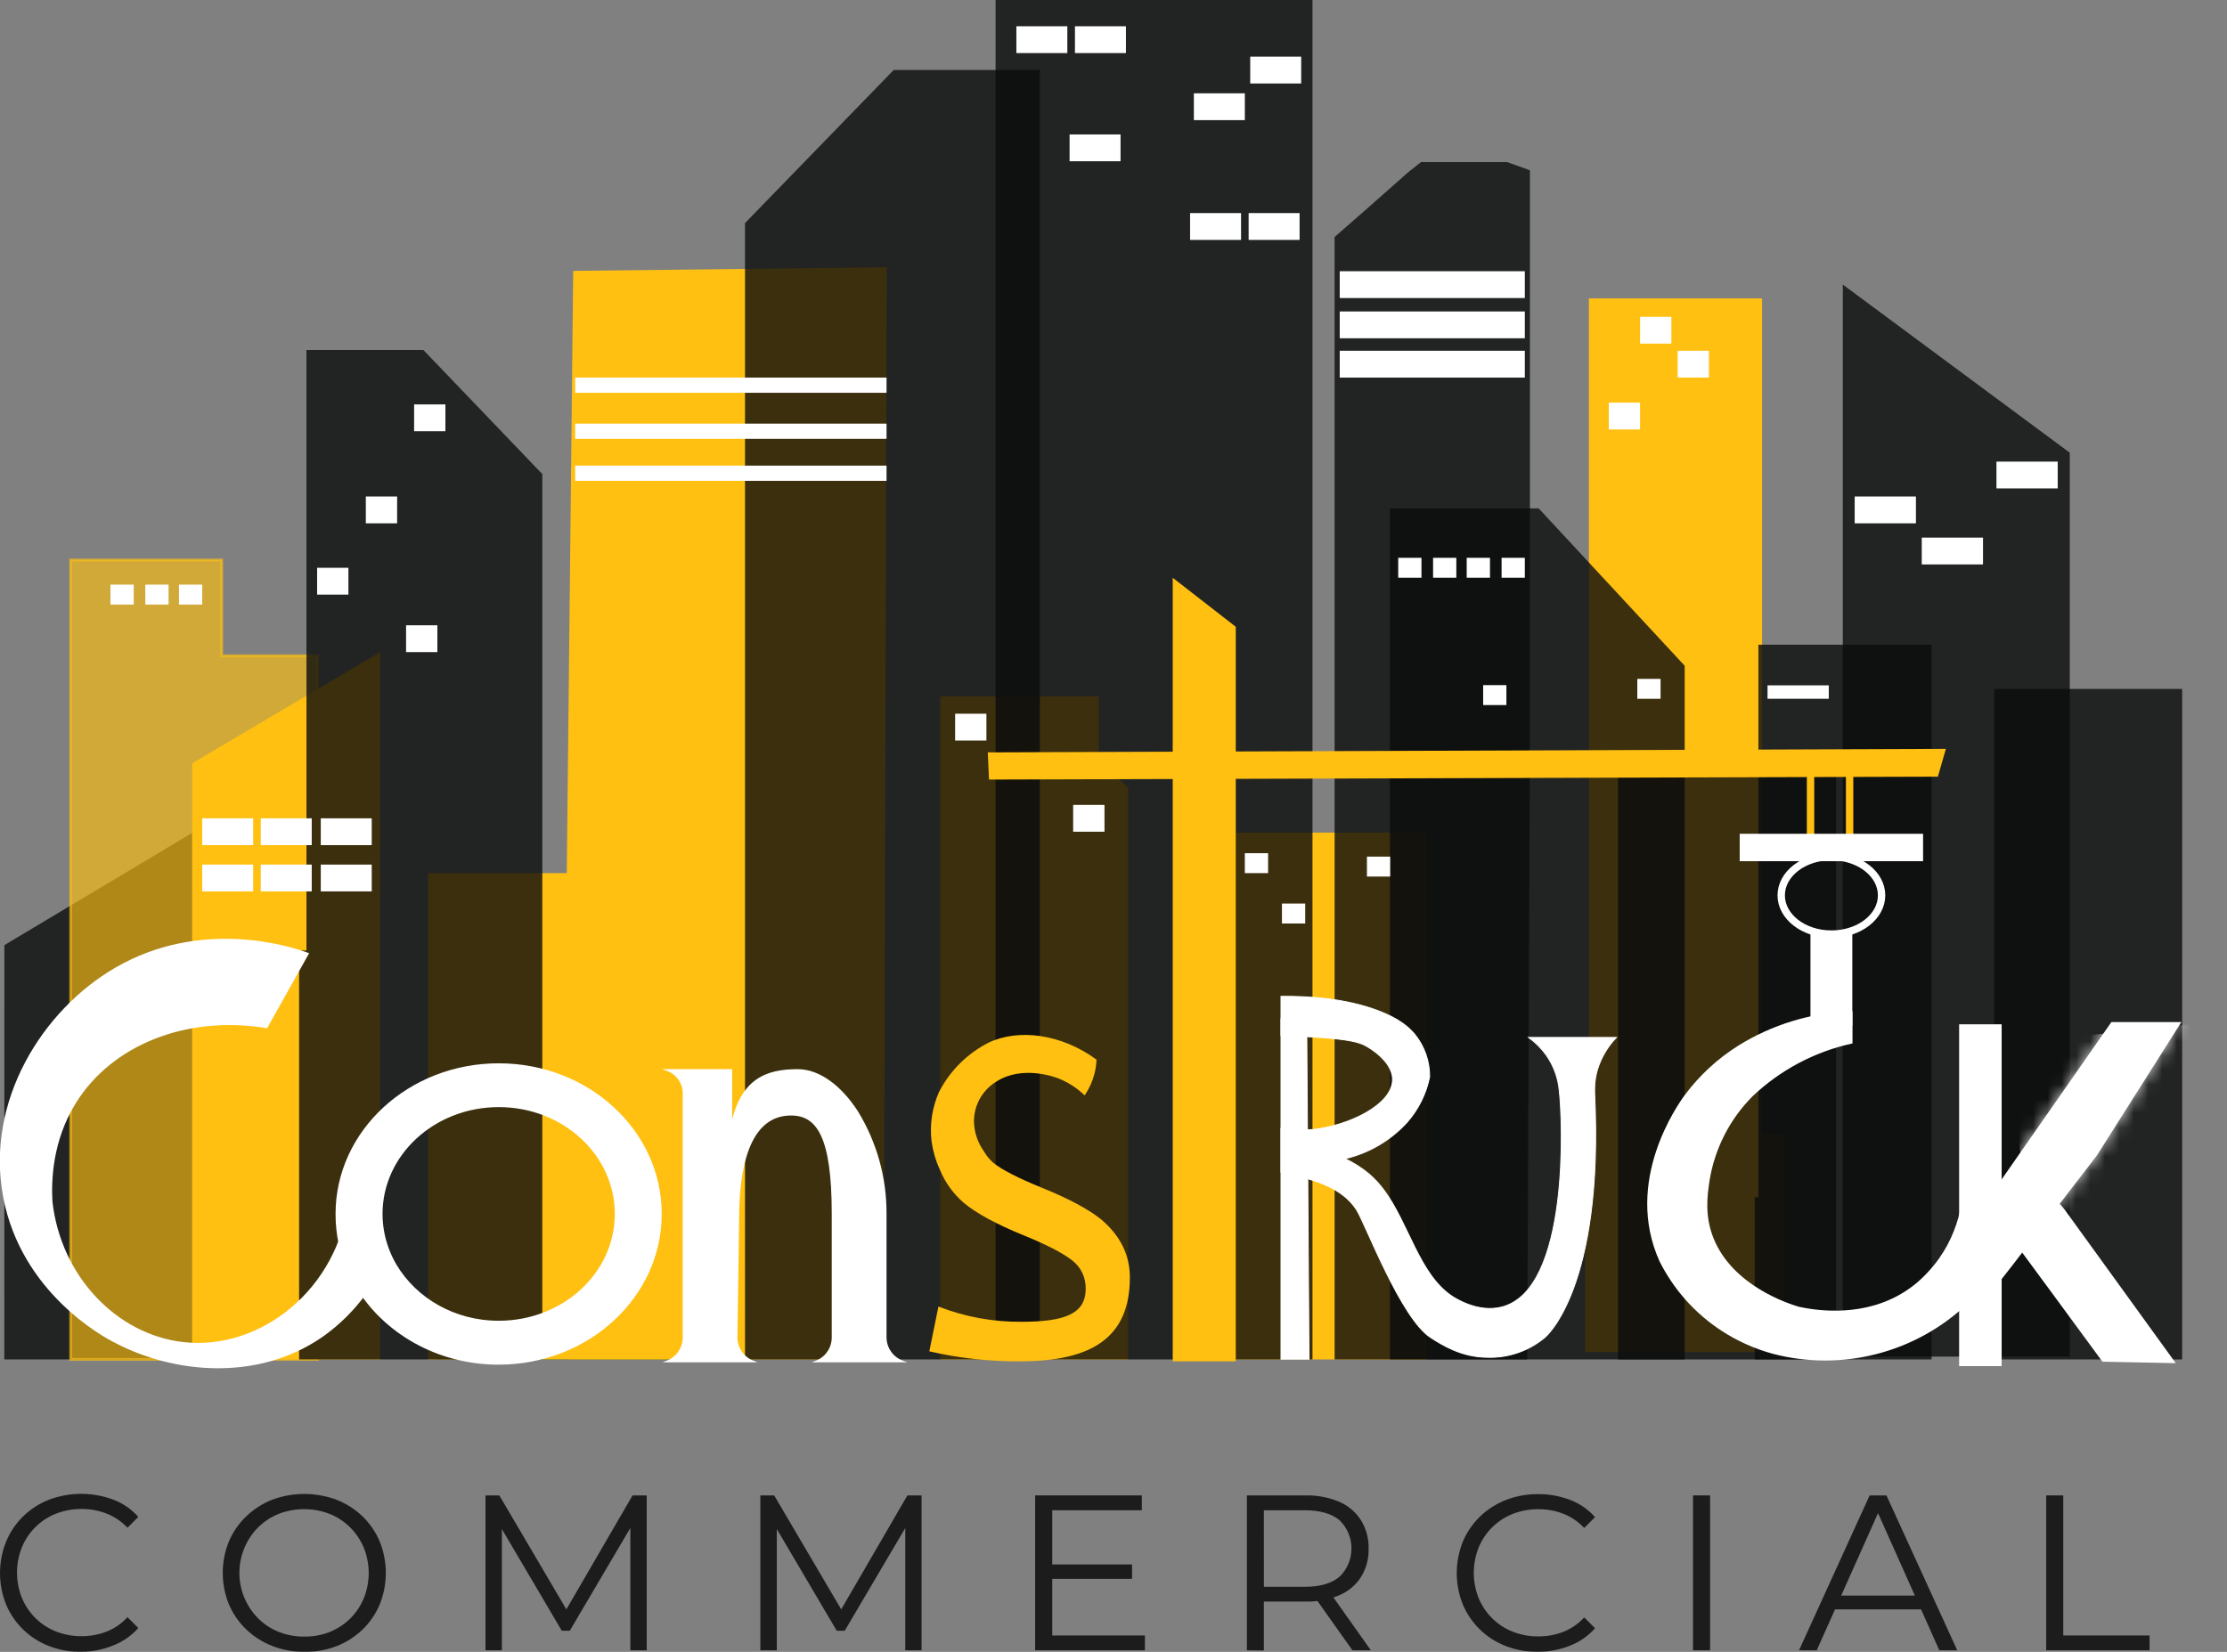 <svg width="155" height="115" viewBox="0 0 155 115" fill="none" xmlns="http://www.w3.org/2000/svg">
<rect x="0" y="0" width="155" height="115" fill="#808080" stroke="none"/>
<g clip-path="url(#clip0_2573_1055)">
<path d="M99.301 57.965H85.451V94.642H99.301V57.965Z" fill="#FFC012"/>
<path d="M78.526 94.642V79.573V70.591V54.869L76.475 52.812V48.475H65.446V89.663V94.642H78.526Z" fill="#FFC012"/>
<path opacity="0.8" d="M144.055 31.516L128.261 19.813V94.447H144.055V31.516Z" fill="#0B0C0C"/>
<path d="M61.468 94.642L61.526 87.475L61.716 18.607L39.895 18.858L39.323 72.507L39.528 94.642H61.468Z" fill="#FFC012"/>
<path opacity="0.83" d="M47.748 94.642V75.918H33.826H30.307V78.601V94.642H47.748Z" fill="#004B47"/>
<path d="M47.748 94.642V69.542V60.786H37.681H29.794V94.642H47.748Z" fill="#FFC012"/>
<path opacity="0.8" d="M0.299 94.642H13.38V57.985L0.304 65.798" fill="#0B0C0C"/>
<path opacity="0.64" d="M22.099 94.642V45.653H15.431V38.985H4.915V67.157V94.642H22.099Z" fill="#FFC012" stroke="#FFC012" stroke-width="0.192" stroke-miterlimit="10"/>
<path d="M26.46 94.642V45.397L13.379 53.138V94.642H26.46Z" fill="#FFC012"/>
<path opacity="0.8" d="M37.745 94.642V48.431V33.004L29.466 24.366H21.33V66.172H20.817V94.642H37.745Z" fill="#0B0C0C"/>
<path opacity="0.8" d="M72.371 94.642V43.368V37.767V4.873H62.201L51.852 15.532V43.368V94.642H72.371Z" fill="#0B0C0C"/>
<path opacity="0.8" d="M91.35 -0H69.293V94.642H91.35V-0Z" fill="#0B0C0C"/>
<path opacity="0.8" d="M106.298 94.642L106.483 51.294V11.857L104.9 11.285H98.906L98.029 11.975L95.174 14.501L92.889 16.499V41.098V94.642H106.298Z" fill="#0B0C0C"/>
<path d="M124.18 94.129V78.996H122.641V20.775H110.587V56.405V82.844H110.33V94.129H124.18Z" fill="#FFC012"/>
<path opacity="0.8" d="M127.795 94.642V64.377V53.092H119.436H112.613V94.642H127.795Z" fill="#0B0C0C"/>
<path opacity="0.8" d="M134.439 94.642V88.102V82.713V61.776V44.884H122.384V83.356H122.128V94.642H134.439Z" fill="#0B0C0C"/>
<path opacity="0.8" d="M151.88 94.642V47.962H146.392H138.8V58.626V94.642H151.88Z" fill="#0B0C0C"/>
<path opacity="0.8" d="M96.737 94.642H117.255V72.679V46.349L107.094 35.394H96.737V65.372V94.642Z" fill="#0B0C0C"/>
<path d="M74.287 1.828H70.74V3.695H74.287V1.828Z" fill="white"/>
<path d="M78.365 1.828H74.817V3.695H78.365V1.828Z" fill="white"/>
<path d="M86.377 14.835H82.83V16.702H86.377V14.835Z" fill="white"/>
<path d="M116.329 22.054H114.152V23.922H116.329V22.054Z" fill="white"/>
<path d="M118.943 24.419H116.766V26.287H118.943V24.419Z" fill="white"/>
<path d="M133.35 34.566H129.087V36.433H133.35V34.566Z" fill="white"/>
<path d="M138.018 37.428H133.755V39.295H138.018V37.428Z" fill="white"/>
<path d="M127.284 47.713H123.021V48.647H127.284V47.713Z" fill="white"/>
<path d="M127.284 52.863H123.021V53.797H127.284V52.863Z" fill="#94BDE5"/>
<path d="M143.217 32.137H138.954V34.004H143.217V32.137Z" fill="white"/>
<path d="M114.149 28.03H111.972V29.898H114.149V28.03Z" fill="white"/>
<path d="M90.452 14.835H86.905V16.702H90.452V14.835Z" fill="white"/>
<path d="M17.622 56.97H14.075V58.837H17.622V56.97Z" fill="white"/>
<path d="M25.873 56.97H22.326V58.837H25.873V56.97Z" fill="white"/>
<path d="M21.697 56.97H18.15V58.837H21.697V56.97Z" fill="white"/>
<path d="M17.622 60.191H14.075V62.058H17.622V60.191Z" fill="white"/>
<path d="M25.873 60.191H22.326V62.058H25.873V60.191Z" fill="white"/>
<path d="M21.697 60.191H18.15V62.058H21.697V60.191Z" fill="white"/>
<path d="M106.129 18.882H93.246V20.749H106.129V18.882Z" fill="white"/>
<path d="M61.703 26.287H40.033V27.346H61.703V26.287Z" fill="white"/>
<path d="M61.703 29.493H40.033V30.552H61.703V29.493Z" fill="white"/>
<path d="M61.703 32.416H40.033V33.476H61.703V32.416Z" fill="white"/>
<path d="M106.129 21.683H93.246V23.55H106.129V21.683Z" fill="white"/>
<path d="M106.129 24.419H93.246V26.287H106.129V24.419Z" fill="white"/>
<path d="M90.563 3.944H87.016V5.812H90.563V3.944Z" fill="white"/>
<path d="M86.641 6.496H83.094V8.363H86.641V6.496Z" fill="white"/>
<path d="M68.654 49.688H66.477V51.555H68.654V49.688Z" fill="white"/>
<path d="M74.692 57.903V56.036H76.872V57.903" fill="white"/>
<path d="M31 28.154H28.822V30.021H31V28.154Z" fill="white"/>
<path d="M30.441 43.532H28.263V45.399H30.441V43.532Z" fill="white"/>
<path d="M27.64 34.566H25.462V36.433H27.64V34.566Z" fill="white"/>
<path d="M24.249 39.529H22.072V41.396H24.249V39.529Z" fill="white"/>
<path d="M88.26 59.398H86.641V60.786H88.26V59.398Z" fill="white"/>
<path d="M96.757 59.637H95.139V61.025H96.757V59.637Z" fill="white"/>
<path d="M98.935 38.834H97.316V40.221H98.935V38.834Z" fill="white"/>
<path d="M101.361 38.834H99.743V40.221H101.361V38.834Z" fill="white"/>
<path d="M103.703 38.834H102.084V40.221H103.703V38.834Z" fill="white"/>
<path d="M9.306 40.701H7.688V42.088H9.306V40.701Z" fill="white"/>
<path d="M11.733 40.701H10.114V42.088H11.733V40.701Z" fill="white"/>
<path d="M14.075 40.701H12.456V42.088H14.075V40.701Z" fill="white"/>
<path d="M106.129 38.834H104.511V40.221H106.129V38.834Z" fill="white"/>
<path d="M115.575 47.262H113.957V48.649H115.575V47.262Z" fill="white"/>
<path d="M104.846 47.698H103.228V49.085H104.846V47.698Z" fill="white"/>
<path d="M90.843 62.904H89.224V64.292H90.843V62.904Z" fill="white"/>
<path d="M77.99 9.359H74.443V11.226H77.99V9.359Z" fill="white"/>
<path d="M89.157 70.92V94.624H91.109L90.937 69.676L89.157 70.92Z" fill="white" stroke="white" stroke-width="0.064" stroke-miterlimit="10"/>
<path d="M34.712 74.282C28.581 74.282 23.611 78.866 23.611 84.513C23.609 85.228 23.687 85.942 23.842 86.64C24.07 87.614 24.445 88.547 24.952 89.41C26.84 92.587 30.5 94.75 34.699 94.75C40.826 94.75 45.799 90.164 45.799 84.513C45.799 78.863 40.839 74.282 34.712 74.282ZM34.712 92.205C31.549 92.205 28.812 90.582 27.384 88.191C27.001 87.544 26.719 86.841 26.548 86.109C26.429 85.585 26.369 85.05 26.368 84.513C26.368 80.269 30.102 76.819 34.712 76.819C39.321 76.819 43.047 80.261 43.047 84.513C43.047 88.766 39.313 92.205 34.712 92.205Z" fill="white" stroke="white" stroke-width="0.513" stroke-miterlimit="10"/>
<path d="M86.01 43.635V94.775H81.622V40.224L86.01 43.635Z" fill="#FFC012"/>
<path d="M111.197 74.424C111.066 74.853 110.995 75.298 110.987 75.747C110.987 75.921 110.987 76.052 110.987 76.08C111.659 89.741 107.532 93.103 107.532 93.103C106.408 94.05 104.971 94.546 103.502 94.493C101.707 94.478 100.381 93.634 99.583 93.124C97.508 91.803 95.038 85.211 94.423 84.239C93.192 82.297 90.473 81.956 89.157 81.608V78.561C89.873 78.682 90.602 78.709 91.325 78.64C93.817 78.396 96.939 76.922 96.921 75.147C96.921 73.864 95.259 72.915 95.079 72.82C94.659 72.587 94.053 72.351 91.304 72.189C90.422 72.138 89.722 72.12 89.157 72.1V69.366C91.122 69.34 93.687 69.517 95.923 70.366C97.365 70.912 98.042 71.502 98.462 72C99.145 72.838 99.513 73.889 99.504 74.97C99.264 76.151 98.718 77.248 97.919 78.15C96.769 79.402 95.27 80.279 93.615 80.666C94.217 80.949 94.779 81.307 95.29 81.733C95.677 82.069 96.025 82.447 96.329 82.859C98.042 85.168 98.781 88.712 101.048 90.231C101.291 90.392 102.864 91.408 104.497 91C109.296 89.823 108.755 77.863 108.524 75.919C108.444 75.034 108.132 74.186 107.621 73.459C107.282 72.984 106.867 72.567 106.393 72.225H112.505C111.905 72.847 111.457 73.599 111.197 74.424Z" fill="white" stroke="white" stroke-width="0.064" stroke-miterlimit="10"/>
<path d="M69.018 52.635L69.08 54.015L134.683 53.815L135.093 52.392L69.018 52.635Z" fill="#FFC012" stroke="#FFC012" stroke-width="0.513" stroke-miterlimit="10"/>
<path d="M126.014 52.392V58.186" stroke="#FFC012" stroke-width="0.513" stroke-miterlimit="10"/>
<path d="M128.733 52.392V58.781" stroke="#FFC012" stroke-width="0.513" stroke-miterlimit="10"/>
<path d="M136.825 81.851V90.689C135.069 92.352 132.918 93.541 130.576 94.142C128.234 94.744 125.777 94.74 123.437 94.129C122.174 93.786 120.972 93.247 119.877 92.531C118.061 91.344 116.593 89.697 115.621 87.758C113.134 82.243 116.878 76.973 117.381 76.288C118.386 74.946 119.629 73.8 121.049 72.907C123.384 71.454 126.058 70.635 128.807 70.532V72.538C126.218 73.12 123.834 74.39 121.905 76.214C120.288 77.831 119.222 79.916 118.858 82.174C118.707 83.2 118.489 84.665 119.164 86.306C120.536 89.617 124.383 90.864 125.152 91.095C126.13 91.31 129.256 91.88 132.139 90.325C132.953 89.885 133.685 89.308 134.304 88.62C136.581 86.178 136.822 83.221 136.825 81.851Z" fill="white" stroke="white" stroke-width="0.256" stroke-miterlimit="10"/>
<path d="M133.719 58.175H121.212V59.827H133.719V58.175Z" fill="white" stroke="white" stroke-width="0.256" stroke-miterlimit="10"/>
<path d="M127.466 65.031C129.395 65.031 130.959 63.823 130.959 62.333C130.959 60.842 129.395 59.634 127.466 59.634C125.537 59.634 123.973 60.842 123.973 62.333C123.973 63.823 125.537 65.031 127.466 65.031Z" stroke="white" stroke-width="0.513" stroke-miterlimit="10"/>
<path d="M128.794 65.031H126.137V71.284H128.794V65.031Z" fill="white" stroke="white" stroke-width="0.256" stroke-miterlimit="10"/>
<path d="M139.187 71.438H136.484V94.98H139.187V71.438Z" fill="white"/>
<path d="M139.187 71.438H136.484V94.98H139.187V71.438Z" stroke="white" stroke-width="0.256" stroke-miterlimit="10"/>
<path fill-rule="evenodd" clip-rule="evenodd" d="M151.591 71.284L145.84 80.366L142.74 84.398L140.108 87.825L139.98 87.991L137.415 91.267C137.41 91.276 137.404 91.284 137.397 91.292L136.484 86.391L147.02 71.284H151.591Z" fill="white"/>
<mask id="mask0_2573_1055" style="mask-type:luminance" maskUnits="userSpaceOnUse" x="136" y="71" width="16" height="21">
<path d="M151.591 71.284L145.84 80.366L142.74 84.398L140.108 87.825L139.98 87.991L137.415 91.267C137.41 91.276 137.404 91.284 137.397 91.292L136.484 86.391L147.02 71.284H151.591Z" fill="white"/>
</mask>
<g mask="url(#mask0_2573_1055)">
<path d="M142.414 92.378L161.735 90.287L159.06 70.718L139.739 72.808L142.414 92.378Z" fill="white" stroke="white" stroke-width="0.256" stroke-miterlimit="10"/>
</g>
<path fill-rule="evenodd" clip-rule="evenodd" d="M151.591 71.284L145.84 80.366L142.74 84.398L140.108 87.825L139.98 87.991L137.415 91.267C137.41 91.276 137.404 91.284 137.397 91.292L136.484 86.391L147.02 71.284H151.591Z" stroke="white" stroke-width="0.256" stroke-miterlimit="10"/>
<path fill-rule="evenodd" clip-rule="evenodd" d="M139.569 85.937C140.006 86.192 140.39 86.528 140.7 86.927C140.741 86.978 140.78 87.032 140.818 87.086L142.614 89.522L146.397 94.673L151.178 94.768L143.74 84.485L143.614 84.311C143.225 83.788 142.718 83.365 142.135 83.076C141.552 82.786 140.908 82.639 140.257 82.646C140.033 82.646 139.81 82.663 139.59 82.698L139.564 82.718L136.486 85.46C136.792 85.394 137.104 85.36 137.417 85.36C138.174 85.357 138.918 85.557 139.572 85.939" fill="white"/>
<path d="M139.569 85.937C140.006 86.192 140.39 86.528 140.7 86.927C140.741 86.978 140.78 87.032 140.818 87.086L142.614 89.522L146.397 94.673L151.178 94.768L143.74 84.485L143.614 84.311C143.225 83.788 142.718 83.365 142.135 83.076C141.552 82.786 140.908 82.639 140.257 82.646C140.033 82.646 139.81 82.663 139.59 82.698L139.564 82.718L136.486 85.46C136.792 85.394 137.104 85.36 137.417 85.36C138.174 85.357 138.918 85.557 139.572 85.939" stroke="white" stroke-width="0.256" stroke-miterlimit="10"/>
<path d="M21.143 66.501C20.245 68.103 19.349 69.703 18.455 71.302C12.91 70.432 7.652 72.507 5.077 76.632C3.371 79.358 3.31 82.228 3.395 83.682C3.992 89.004 7.975 93.129 12.687 93.685C18.24 94.339 23.795 89.91 24.521 83.516C25.063 85.191 25.604 86.866 26.142 88.54C25.2 90.277 23.866 91.77 22.246 92.9C17.842 95.914 12.148 95.363 8.139 93.265C7.288 92.847 1.709 89.799 0.478 83.313C-0.768 76.755 3.153 70.489 8.152 67.593C14.026 64.179 20.087 66.139 21.143 66.501Z" fill="white" stroke="white" stroke-width="0.513" stroke-miterlimit="10"/>
<path d="M57.953 84.493C57.953 79.15 56.912 77.596 55.058 77.596C53.203 77.596 51.38 79.068 51.38 84.909L51.262 93.103C51.26 93.464 51.367 93.817 51.569 94.116C51.77 94.415 52.058 94.647 52.393 94.781H46.45C46.785 94.647 47.073 94.415 47.275 94.116C47.476 93.817 47.583 93.464 47.581 93.103V76.175C47.592 75.812 47.488 75.456 47.285 75.155C47.082 74.854 46.79 74.624 46.45 74.498H50.892V78.55C51.529 75.103 53.378 74.498 55.525 74.498C57.002 74.498 58.51 75.616 59.669 77.419C60.974 79.561 61.656 82.024 61.639 84.531V93.103C61.639 93.467 61.751 93.823 61.958 94.122C62.165 94.422 62.458 94.651 62.798 94.781H56.828C57.162 94.646 57.448 94.414 57.649 94.115C57.85 93.816 57.956 93.463 57.953 93.103V84.493Z" fill="white" stroke="white" stroke-width="0.128" stroke-miterlimit="10"/>
<path d="M78.639 88.925C78.639 93.054 76.09 94.775 70.993 94.775C68.869 94.79 66.751 94.555 64.681 94.078L65.315 90.959C67.156 91.679 69.119 92.039 71.096 92.02C74.074 92.02 75.564 91.484 75.564 89.73C75.576 89.338 75.492 88.948 75.319 88.595C75.145 88.243 74.889 87.937 74.571 87.707C73.906 87.2 72.812 86.639 71.291 86.021C69.35 85.23 67.943 84.466 67.069 83.731C66.342 83.103 65.775 82.312 65.412 81.423C65.127 80.807 64.935 80.153 64.84 79.481C64.766 78.875 64.776 78.261 64.871 77.657C64.961 77.103 65.12 76.561 65.345 76.047L65.379 75.98C66.138 74.524 67.332 73.341 68.795 72.594C70.865 71.599 73.861 71.961 76.32 73.772C76.305 74.11 76.254 74.446 76.169 74.775C76.03 75.305 75.801 75.807 75.492 76.26C74.954 75.737 74.315 75.328 73.615 75.059C73.34 74.957 71.139 74.162 69.359 75.29C68.915 75.559 68.541 75.929 68.267 76.37C67.965 76.863 67.799 77.428 67.787 78.006C67.79 78.79 68.041 79.553 68.503 80.186C68.666 80.468 68.874 80.722 69.118 80.938C69.705 81.425 70.852 82.015 72.56 82.708C74.407 83.457 75.775 84.192 76.664 84.913C77.979 86.033 78.637 87.371 78.639 88.925Z" fill="#FFC012"/>
</g>
<g opacity="0.8">
<path d="M5.651 114.999C4.883 115.008 4.12 114.869 3.404 114.592C2.739 114.336 2.131 113.949 1.619 113.452C1.107 112.956 0.7 112.361 0.424 111.704C-0.141 110.301 -0.141 108.734 0.424 107.331C0.696 106.665 1.103 106.062 1.617 105.559C2.135 105.059 2.747 104.667 3.417 104.404C4.857 103.865 6.444 103.865 7.884 104.404C8.553 104.657 9.151 105.069 9.626 105.604L8.872 106.358C8.467 105.927 7.972 105.59 7.422 105.373C6.877 105.162 6.299 105.053 5.715 105.053C5.099 105.045 4.487 105.154 3.911 105.373C3.376 105.582 2.888 105.898 2.478 106.3C2.068 106.703 1.743 107.184 1.524 107.716C1.07 108.848 1.07 110.113 1.524 111.245C1.743 111.777 2.068 112.258 2.478 112.661C2.888 113.063 3.376 113.379 3.911 113.588C4.486 113.809 5.099 113.918 5.715 113.908C6.299 113.908 6.877 113.799 7.422 113.588C7.975 113.369 8.472 113.027 8.872 112.586L9.626 113.34C9.151 113.878 8.553 114.293 7.884 114.55C7.175 114.841 6.417 114.994 5.651 114.999Z" fill="#020202"/>
<path d="M21.177 114.999C20.409 115.006 19.646 114.864 18.931 114.582C18.257 114.318 17.642 113.923 17.122 113.421C16.611 112.927 16.205 112.335 15.928 111.682C15.363 110.283 15.363 108.72 15.928 107.321C16.205 106.667 16.611 106.076 17.122 105.582C17.641 105.081 18.252 104.685 18.922 104.417C20.377 103.87 21.981 103.87 23.436 104.417C24.107 104.68 24.718 105.072 25.236 105.572C25.748 106.068 26.154 106.663 26.43 107.321C26.995 108.724 26.995 110.291 26.43 111.694C26.154 112.352 25.748 112.947 25.236 113.443C24.718 113.943 24.107 114.336 23.436 114.598C22.716 114.875 21.949 115.011 21.177 114.999ZM21.177 113.937C21.783 113.946 22.384 113.837 22.948 113.616C23.48 113.402 23.964 113.085 24.373 112.683C24.779 112.281 25.101 111.802 25.32 111.274C25.776 110.142 25.776 108.877 25.32 107.745C25.098 107.218 24.776 106.74 24.373 106.336C23.965 105.931 23.481 105.611 22.948 105.396C21.803 104.955 20.535 104.955 19.39 105.396C18.857 105.61 18.372 105.93 17.965 106.336C17.13 107.177 16.661 108.315 16.661 109.501C16.661 110.687 17.13 111.825 17.965 112.667C18.372 113.073 18.857 113.393 19.39 113.607C19.959 113.832 20.566 113.944 21.177 113.937Z" fill="#020202"/>
<path d="M33.791 114.89V104.109H34.753L39.682 112.49H39.159L44.026 104.109H45.011V114.89H43.872V105.906H44.148L39.656 113.53H39.101L34.609 105.906H34.93V114.89H33.791Z" fill="#020202"/>
<path d="M52.92 114.89V104.109H53.883L58.812 112.49H58.288L63.156 104.109H64.141V114.89H63.008V105.906H63.284L58.792 113.53H58.237L53.745 105.906H54.066V114.89H52.92Z" fill="#020202"/>
<path d="M73.235 113.86H79.687V114.89H72.047V104.109H79.472V105.142H73.235V113.86ZM73.109 108.916H78.792V109.917H73.109V108.916Z" fill="#020202"/>
<path d="M86.784 114.89V104.109H90.834C91.646 104.088 92.454 104.238 93.205 104.549C93.828 104.815 94.357 105.262 94.722 105.832C95.089 106.428 95.275 107.119 95.255 107.818C95.275 108.516 95.09 109.205 94.722 109.798C94.354 110.362 93.826 110.802 93.205 111.062C92.454 111.373 91.646 111.523 90.834 111.502H87.426L87.965 110.963V114.903L86.784 114.89ZM87.968 111.04L87.426 110.472H90.801C91.871 110.472 92.682 110.238 93.234 109.769C93.496 109.514 93.706 109.208 93.848 108.87C93.991 108.532 94.064 108.169 94.064 107.802C94.064 107.436 93.991 107.073 93.848 106.735C93.706 106.397 93.496 106.091 93.234 105.835C92.677 105.373 91.867 105.142 90.801 105.142H87.426L87.965 104.571L87.968 111.04ZM94.129 114.89L91.356 110.979H92.64L95.412 114.89H94.129Z" fill="#020202"/>
<path d="M107.041 114.999C106.273 115.007 105.511 114.869 104.795 114.592C104.129 114.335 103.523 113.947 103.011 113.451C102.499 112.955 102.092 112.36 101.814 111.704C101.249 110.301 101.249 108.734 101.814 107.33C102.089 106.673 102.495 106.078 103.007 105.582C103.526 105.081 104.139 104.688 104.811 104.427C105.527 104.149 106.289 104.011 107.057 104.019C107.815 104.014 108.568 104.15 109.277 104.42C109.945 104.674 110.542 105.086 111.016 105.62L110.262 106.374C109.858 105.943 109.364 105.607 108.815 105.389C108.27 105.177 107.69 105.069 107.105 105.068C106.489 105.061 105.877 105.17 105.302 105.389C104.763 105.6 104.273 105.918 103.861 106.323C103.456 106.726 103.134 107.204 102.914 107.732C102.464 108.865 102.464 110.128 102.914 111.261C103.134 111.788 103.456 112.267 103.861 112.67C104.273 113.075 104.763 113.392 105.302 113.603C105.877 113.825 106.489 113.934 107.105 113.924C107.69 113.924 108.27 113.815 108.815 113.603C109.367 113.384 109.862 113.042 110.262 112.602L111.016 113.356C110.541 113.892 109.945 114.307 109.277 114.566C108.566 114.851 107.807 114.998 107.041 114.999Z" fill="#020202"/>
<path d="M117.834 114.89V104.109H119.022V114.89H117.834Z" fill="#020202"/>
<path d="M125.214 114.89L130.127 104.109H131.298L136.223 114.89H134.978L130.464 104.789H130.958L126.446 114.89H125.214ZM127.168 112.044L127.509 111.082H133.762L134.115 112.044H127.168Z" fill="#020202"/>
<path d="M142.416 114.89V104.109H143.603V113.86H149.61V114.89H142.416Z" fill="#020202"/>
</g>
<defs>
<clipPath id="clip0_2573_1055">
<rect width="154.2" height="109.792" fill="white"/>
</clipPath>
</defs>
</svg>
